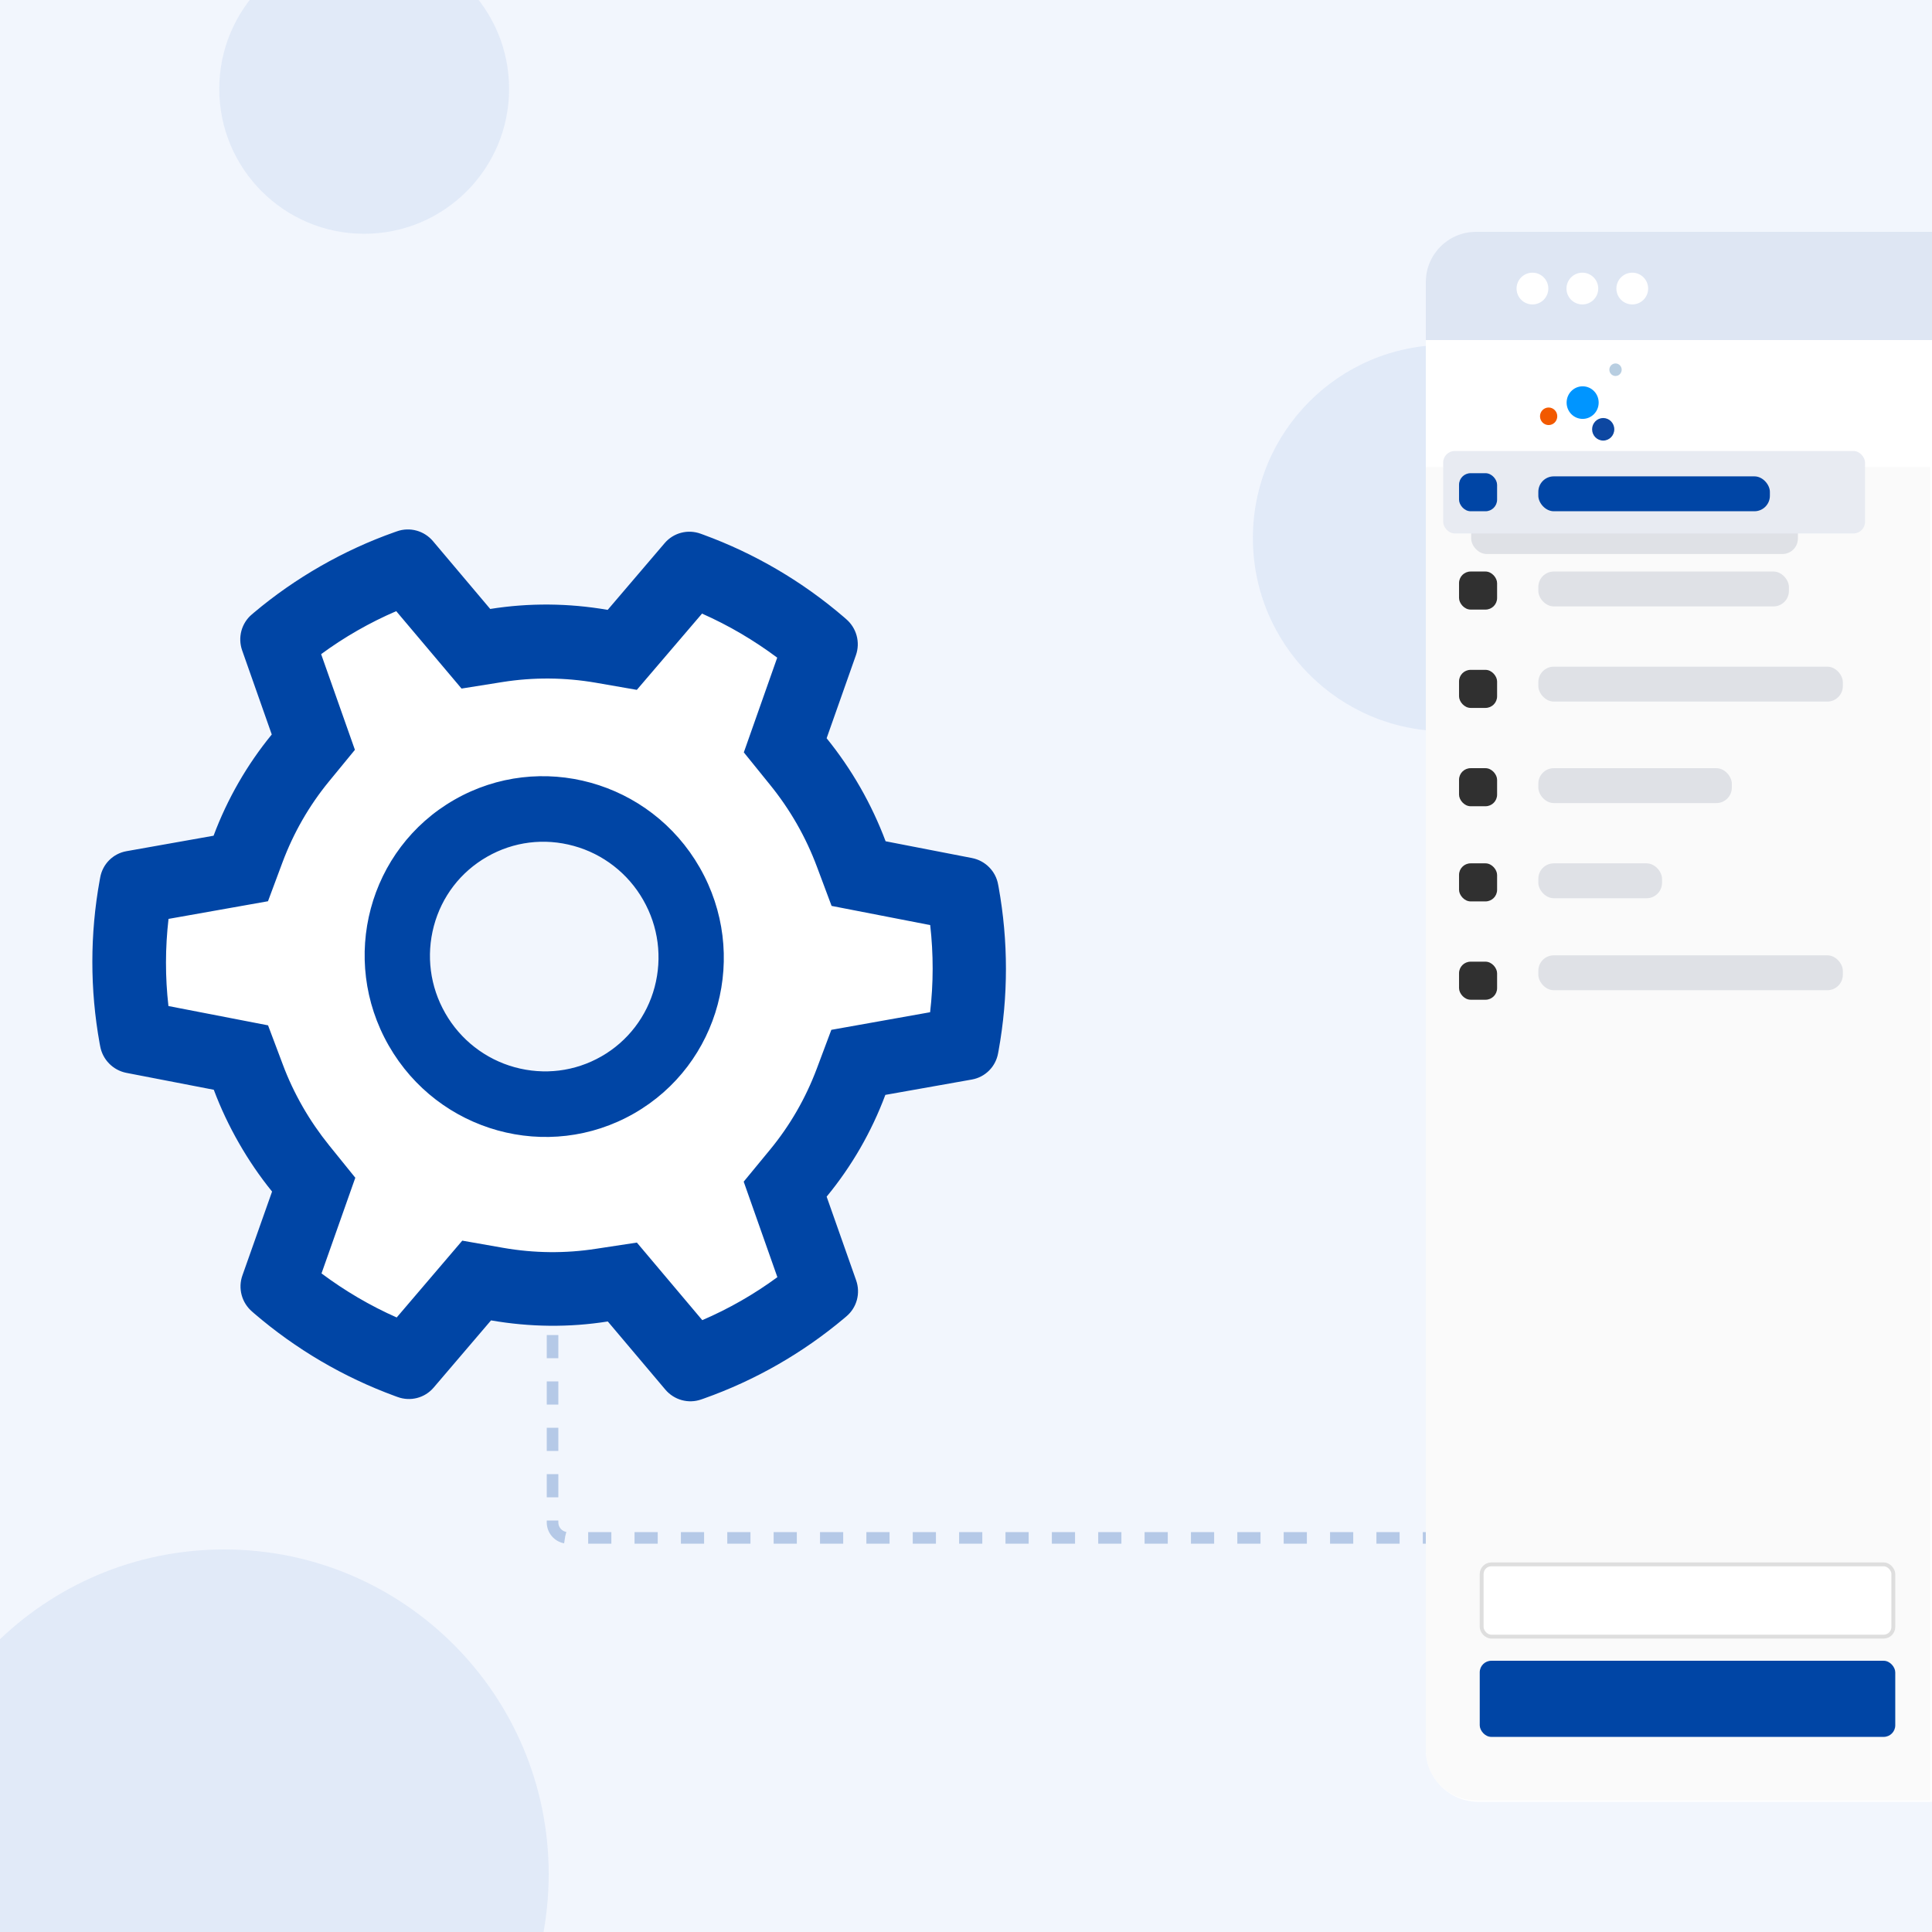 <svg width="500" height="500" viewBox="0 0 500 500" fill="none" xmlns="http://www.w3.org/2000/svg">
<g clip-path="url(#clip0_1322_5023)">
<rect width="500" height="500" fill="#F2F6FD"/>
<path opacity="0.5" d="M58 569C104.392 569 142 531.392 142 485C142 438.608 104.392 401 58 401C11.608 401 -26 438.608 -26 485C-26 531.392 11.608 569 58 569Z" fill="#D1DFF5"/>
<path opacity="0.5" d="M374.25 189.25C401.864 189.25 424.25 166.864 424.25 139.25C424.25 111.636 401.864 89.25 374.25 89.25C346.636 89.25 324.25 111.636 324.25 139.25C324.25 166.864 346.636 189.25 374.25 189.25Z" fill="#D1DFF5"/>
<path opacity="0.5" d="M94.25 60.5C114.961 60.5 131.75 43.711 131.75 23C131.75 2.289 114.961 -14.5 94.25 -14.5C73.539 -14.5 56.75 2.289 56.75 23C56.75 43.711 73.539 60.5 94.25 60.5Z" fill="#D1DFF5"/>
<path opacity="0.25" d="M143 297.5V394C143 396.209 144.791 398 147 398H419" stroke="#0045A5" stroke-width="3" stroke-dasharray="6 6"/>
<g filter="url(#filter0_d_1322_5023)">
<path fill-rule="evenodd" clip-rule="evenodd" d="M362 62.65C362 55.111 368.111 49 375.65 49L997.745 49C1005.28 49 1011.4 55.111 1011.4 62.65V441.663C1011.4 449.201 1005.28 455.313 997.745 455.313H375.65C368.111 455.313 362 449.201 362 441.663V62.65Z" fill="white"/>
<circle cx="399.578" cy="420.083" r="25.835" fill="#0045A5"/>
<path d="M407.718 408.733C407.598 408.733 407.478 408.701 407.373 408.637C404.491 407.068 402 406.402 399.013 406.402C396.042 406.402 393.22 407.147 390.654 408.637C390.294 408.843 389.843 408.701 389.633 408.32C389.438 407.94 389.573 407.448 389.933 407.242C392.725 405.641 395.787 404.817 399.013 404.817C402.21 404.817 405.002 405.562 408.063 407.226C408.439 407.433 408.574 407.908 408.379 408.289C408.243 408.574 407.988 408.733 407.718 408.733ZM386.241 417.055C386.091 417.055 385.941 417.008 385.806 416.913C385.461 416.659 385.386 416.168 385.626 415.803C387.112 413.584 389.003 411.84 391.254 410.619C395.967 408.051 402 408.035 406.728 410.603C408.979 411.824 410.87 413.552 412.356 415.756C412.596 416.104 412.521 416.612 412.176 416.865C411.83 417.119 411.365 417.04 411.125 416.675C409.774 414.677 408.063 413.108 406.037 412.014C401.73 409.684 396.222 409.684 391.93 412.03C389.888 413.14 388.178 414.725 386.827 416.723C386.707 416.944 386.482 417.055 386.241 417.055ZM395.622 436.19C395.426 436.19 395.231 436.111 395.096 435.953C393.791 434.573 393.085 433.686 392.08 431.767C391.044 429.817 390.504 427.439 390.504 424.887C390.504 420.179 394.316 416.342 398.998 416.342C403.681 416.342 407.493 420.179 407.493 424.887C407.493 425.331 407.163 425.68 406.743 425.68C406.322 425.68 405.992 425.331 405.992 424.887C405.992 421.05 402.856 417.927 398.998 417.927C395.141 417.927 392.005 421.05 392.005 424.887C392.005 427.17 392.485 429.278 393.4 430.99C394.361 432.814 395.021 433.59 396.177 434.827C396.462 435.144 396.462 435.635 396.177 435.953C396.012 436.111 395.817 436.19 395.622 436.19ZM406.382 433.257C404.596 433.257 403.021 432.782 401.73 431.847C399.494 430.245 398.158 427.645 398.158 424.887C398.158 424.443 398.488 424.094 398.908 424.094C399.329 424.094 399.659 424.443 399.659 424.887C399.659 427.122 400.739 429.231 402.57 430.531C403.636 431.292 404.882 431.656 406.382 431.656C406.743 431.656 407.343 431.609 407.943 431.498C408.349 431.418 408.739 431.704 408.814 432.148C408.889 432.576 408.619 432.988 408.198 433.067C407.343 433.242 406.593 433.257 406.382 433.257ZM403.366 436.523C403.306 436.523 403.231 436.507 403.171 436.492C400.784 435.794 399.224 434.859 397.588 433.162C395.487 430.959 394.331 428.026 394.331 424.887C394.331 422.319 396.402 420.226 398.953 420.226C401.505 420.226 403.576 422.319 403.576 424.887C403.576 426.583 404.972 427.962 406.698 427.962C408.424 427.962 409.819 426.583 409.819 424.887C409.819 418.91 404.942 414.059 398.938 414.059C394.676 414.059 390.774 416.564 389.018 420.448C388.433 421.732 388.133 423.238 388.133 424.887C388.133 426.124 388.238 428.073 389.138 430.61C389.288 431.022 389.093 431.482 388.703 431.625C388.313 431.783 387.877 431.561 387.742 431.165C387.007 429.088 386.647 427.027 386.647 424.887C386.647 422.985 386.992 421.257 387.667 419.751C389.663 415.327 394.091 412.458 398.938 412.458C405.767 412.458 411.32 418.023 411.32 424.871C411.32 427.439 409.249 429.532 406.698 429.532C404.146 429.532 402.075 427.439 402.075 424.871C402.075 423.175 400.679 421.796 398.953 421.796C397.227 421.796 395.832 423.175 395.832 424.871C395.832 427.582 396.822 430.119 398.638 432.021C400.064 433.511 401.43 434.335 403.546 434.954C403.951 435.065 404.176 435.509 404.071 435.921C403.996 436.285 403.681 436.523 403.366 436.523Z" fill="white"/>
<path d="M362 77.312H492.522V454.923H375C367.82 454.923 362 449.103 362 441.923V77.312Z" fill="#FAFAFA"/>
<path d="M362 62C362 54.82 367.82 49 375 49H998.396C1005.58 49 1011.4 54.82 1011.4 62V77.183H362V62Z" fill="#DEE6F3"/>
<circle cx="402.514" cy="63.679" r="4.11" fill="white"/>
<circle cx="389.596" cy="63.679" r="4.11" fill="white"/>
<circle cx="415.431" cy="63.679" r="4.11" fill="white"/>
<rect x="375.955" y="418.804" width="107.537" height="19.701" rx="3" fill="#0045A5"/>
<rect x="376.455" y="393.856" width="106.537" height="18.701" rx="2.5" fill="white"/>
<rect x="376.455" y="393.856" width="106.537" height="18.701" rx="2.5" stroke="#DEDEDE"/>
<g filter="url(#filter1_d_1322_5023)">
<rect x="362" y="76.009" width="649.396" height="32.881" fill="white"/>
</g>
<path d="M402.587 97.41C404.878 97.41 406.735 95.522 406.735 93.193C406.735 90.864 404.878 88.976 402.587 88.976C400.296 88.976 398.438 90.864 398.438 93.193C398.438 95.522 400.296 97.41 402.587 97.41Z" fill="#0095FF"/>
<path d="M411.094 86.303C411.976 86.303 412.69 85.576 412.69 84.681C412.69 83.785 411.976 83.059 411.094 83.059C410.213 83.059 409.499 83.785 409.499 84.681C409.499 85.576 410.213 86.303 411.094 86.303Z" fill="#B8CEE1"/>
<path d="M407.906 103.022C409.493 103.022 410.778 101.715 410.778 100.102C410.778 98.49 409.493 97.183 407.906 97.183C406.32 97.183 405.034 98.49 405.034 100.102C405.034 101.715 406.32 103.022 407.906 103.022Z" fill="#0D47A1"/>
<path d="M393.786 99.006C395.02 99.006 396.02 97.989 396.02 96.735C396.02 95.481 395.02 94.464 393.786 94.464C392.552 94.464 391.552 95.481 391.552 96.735C391.552 97.989 392.552 99.006 393.786 99.006Z" fill="#F25900"/>
<rect x="373.743" y="122.982" width="84.551" height="9.395" rx="4" fill="#DFE1E6"/>
</g>
<rect x="398.119" y="147.909" width="64.851" height="9.03" rx="4" fill="#DFE1E6"/>
<rect x="398.119" y="172.536" width="78.806" height="9.03" rx="4" fill="#DFE1E6"/>
<rect x="398.119" y="198.805" width="50.075" height="9.03" rx="4" fill="#DFE1E6"/>
<rect x="398.119" y="247.237" width="78.806" height="9.03" rx="4" fill="#DFE1E6"/>
<rect x="398.119" y="223.432" width="32.015" height="9.03" rx="4" fill="#DFE1E6"/>
<rect x="373.492" y="116.715" width="109.179" height="21.343" rx="3" fill="#E8EBF2"/>
<rect x="377.597" y="122.462" width="9.851" height="9.851" rx="3" fill="#0045A5"/>
<rect x="398.119" y="123.282" width="59.925" height="9.03" rx="4" fill="#0045A5"/>
<rect x="377.597" y="173.357" width="9.851" height="9.851" rx="3" fill="#303030"/>
<rect x="377.597" y="147.909" width="9.851" height="9.851" rx="3" fill="#303030"/>
<rect x="377.597" y="223.432" width="9.851" height="9.851" rx="3" fill="#303030"/>
<rect x="377.597" y="198.805" width="9.851" height="9.851" rx="3" fill="#303030"/>
<rect x="377.597" y="248.879" width="9.851" height="9.851" rx="3" fill="#303030"/>
<path fill-rule="evenodd" clip-rule="evenodd" d="M142.675 342.647C193.257 342.647 234.261 301.643 234.261 251.062C234.261 200.48 193.257 159.476 142.675 159.476C92.094 159.476 51.09 200.48 51.09 251.062C51.09 301.643 92.094 342.647 142.675 342.647ZM141.269 282.726C161.557 282.726 178.004 266.28 178.004 245.992C178.004 225.704 161.557 209.258 141.269 209.258C120.981 209.258 104.535 225.704 104.535 245.992C104.535 266.28 120.981 282.726 141.269 282.726Z" fill="white"/>
<path d="M251.567 222.062L229.196 217.718C227.396 212.93 225.2 208.246 222.638 203.771C220.077 199.296 217.149 195.031 213.932 191.054L221.514 169.564C222.085 167.941 222.149 166.179 221.699 164.512C221.248 162.844 220.304 161.349 218.992 160.227L218.443 159.745C207.665 150.481 195.322 143.239 182.011 138.37L181.322 138.121C179.707 137.531 177.956 137.445 176.3 137.874C174.643 138.303 173.159 139.227 172.042 140.524L157.269 157.832C147.161 156.084 136.94 155.994 126.867 157.596L112.054 140.045C110.938 138.725 109.452 137.773 107.792 137.318C106.132 136.862 104.377 136.924 102.761 137.494L102.078 137.732C88.924 142.383 76.394 149.556 65.723 158.544L65.171 159.013C63.861 160.118 62.92 161.6 62.472 163.262C62.025 164.924 62.092 166.687 62.666 168.318L70.33 190.084C63.915 197.922 58.829 206.772 55.273 216.282L32.705 220.29C31.018 220.592 29.468 221.403 28.258 222.615C27.049 223.827 26.238 225.383 25.933 227.076L25.799 227.796C23.271 241.742 23.266 256.05 25.785 270.036L25.922 270.753C26.544 274.226 29.239 276.971 32.697 277.655L55.33 282.032C57.103 286.774 59.296 291.399 61.818 295.805C64.353 300.234 67.231 304.466 70.409 308.374L62.724 330.107C62.153 331.729 62.088 333.491 62.538 335.159C62.989 336.827 63.933 338.321 65.245 339.444L65.794 339.925C76.588 349.181 88.856 356.399 102.227 361.301L102.916 361.55C104.53 362.14 106.281 362.226 107.938 361.797C109.594 361.368 111.079 360.444 112.195 359.147L127.079 341.714C137.128 343.465 147.304 343.581 157.295 341.996L172.184 359.626C173.299 360.946 174.785 361.897 176.445 362.353C178.105 362.808 179.86 362.747 181.476 362.177L182.16 361.939C195.43 357.236 207.741 350.189 218.515 341.127L219.066 340.658C220.376 339.553 221.318 338.071 221.765 336.409C222.213 334.747 222.145 332.983 221.572 331.353L213.937 309.692C220.42 301.827 225.553 292.928 229.128 283.356L251.533 279.38C253.219 279.078 254.77 278.268 255.979 277.056C257.189 275.843 258 274.288 258.304 272.595L258.438 271.875C260.968 257.84 260.969 243.629 258.452 229.635L258.315 228.917C257.72 225.491 255.025 222.746 251.567 222.062ZM199.256 203.069C201.821 206.225 204.165 209.63 206.212 213.205C208.259 216.78 210.008 220.526 211.43 224.336L215.216 234.449L240.734 239.411C241.59 246.911 241.582 254.478 240.712 261.963L215.149 266.521L211.377 276.582C208.5 284.232 204.451 291.266 199.293 297.526L192.469 305.812L201.185 330.529C195.15 334.964 188.63 338.696 181.75 341.655L164.822 321.578L154.265 323.181C146.322 324.42 138.23 324.337 130.236 322.941L119.636 321.077L102.665 340.96C95.754 337.903 89.246 334.065 83.206 329.56L91.952 304.8L85.184 296.424C82.668 293.302 80.337 289.92 78.33 286.414C76.309 282.885 74.564 279.199 73.168 275.435L69.372 265.357L43.592 260.362C42.73 252.863 42.751 245.317 43.614 237.81L69.354 233.242L73.113 223.158C75.957 215.558 79.983 208.537 85.073 202.316L91.851 194.056L83.109 169.293C89.111 164.877 95.674 161.121 102.544 158.168L119.445 178.198L130.045 176.51C138.033 175.244 146.171 175.302 154.224 176.694L164.81 178.535L181.684 158.8C188.595 161.856 195.104 165.695 201.143 170.2L192.501 194.717L199.256 203.069ZM117.608 206.966C95.383 219.689 87.771 248.179 100.606 270.599C113.44 293.019 141.863 300.881 164.087 288.158C186.312 275.435 193.924 246.945 181.089 224.525C168.255 202.105 139.832 194.243 117.608 206.966ZM169.414 255.463C168.415 259.226 166.683 262.747 164.318 265.825C161.954 268.902 159.003 271.475 155.637 273.396C148.8 277.309 140.83 278.289 133.197 276.197C129.443 275.164 125.924 273.398 122.842 271C119.76 268.601 117.176 265.618 115.239 262.222C111.291 255.325 110.256 247.312 112.281 239.66C114.329 231.995 119.222 225.642 126.058 221.728C132.895 217.814 140.852 216.812 148.498 218.927C152.252 219.959 155.771 221.726 158.853 224.124C161.935 226.522 164.519 229.505 166.456 232.902C170.404 239.798 171.439 247.811 169.414 255.463Z" fill="white"/>
<rect x="77.389" y="165.05" width="32.971" height="25.644" transform="rotate(-24.831 77.389 165.05)" fill="white"/>
<rect x="182.07" y="149.615" width="32.971" height="25.644" transform="rotate(30.198 182.07 149.615)" fill="white"/>
<rect x="210.567" y="334.119" width="32.971" height="25.644" transform="rotate(155.17 210.567 334.119)" fill="white"/>
<rect x="105.886" y="349.553" width="32.971" height="25.644" transform="rotate(-149.802 105.886 349.553)" fill="white"/>
<rect x="37.288" y="264.661" width="34.451" height="26.795" transform="rotate(-90 37.288 264.661)" fill="white"/>
<rect x="220.459" y="268.324" width="34.451" height="26.795" transform="rotate(-90 220.459 268.324)" fill="white"/>
<path d="M251.567 222.062L229.196 217.718C227.396 212.93 225.2 208.246 222.638 203.771C220.077 199.296 217.149 195.031 213.932 191.054L221.514 169.564C222.085 167.941 222.149 166.179 221.699 164.512C221.248 162.844 220.304 161.349 218.992 160.227L218.443 159.745C207.665 150.481 195.322 143.239 182.011 138.37L181.322 138.121C179.707 137.531 177.956 137.445 176.3 137.874C174.643 138.303 173.159 139.227 172.042 140.524L157.269 157.832C147.161 156.084 136.94 155.994 126.867 157.596L112.054 140.045C110.938 138.725 109.452 137.773 107.792 137.318C106.132 136.862 104.377 136.924 102.761 137.494L102.078 137.732C88.924 142.383 76.394 149.556 65.723 158.544L65.171 159.013C63.861 160.118 62.92 161.6 62.472 163.262C62.025 164.924 62.092 166.687 62.666 168.318L70.33 190.084C63.915 197.922 58.829 206.772 55.273 216.282L32.705 220.29C31.018 220.592 29.468 221.403 28.258 222.615C27.049 223.827 26.238 225.383 25.933 227.076L25.799 227.796C23.271 241.742 23.266 256.05 25.785 270.036L25.922 270.753C26.544 274.226 29.239 276.971 32.697 277.655L55.33 282.032C57.103 286.774 59.296 291.399 61.818 295.805C64.353 300.234 67.231 304.466 70.409 308.374L62.724 330.107C62.153 331.729 62.088 333.491 62.538 335.159C62.989 336.827 63.933 338.321 65.245 339.444L65.794 339.925C76.588 349.181 88.856 356.399 102.227 361.301L102.916 361.55C104.53 362.14 106.281 362.226 107.938 361.797C109.594 361.368 111.079 360.444 112.195 359.147L127.079 341.714C137.128 343.465 147.304 343.581 157.295 341.996L172.184 359.626C173.299 360.946 174.785 361.897 176.445 362.353C178.105 362.808 179.86 362.747 181.476 362.177L182.16 361.939C195.43 357.236 207.741 350.189 218.515 341.127L219.066 340.658C220.376 339.553 221.318 338.071 221.765 336.409C222.213 334.747 222.145 332.983 221.572 331.353L213.937 309.692C220.42 301.827 225.553 292.928 229.128 283.356L251.533 279.38C253.219 279.078 254.77 278.268 255.979 277.056C257.189 275.843 258 274.288 258.304 272.595L258.438 271.875C260.968 257.84 260.969 243.629 258.452 229.635L258.315 228.917C257.72 225.491 255.025 222.746 251.567 222.062ZM199.256 203.069C201.821 206.225 204.165 209.63 206.212 213.205C208.259 216.78 210.008 220.526 211.43 224.336L215.216 234.449L240.734 239.411C241.59 246.911 241.582 254.478 240.712 261.963L215.149 266.521L211.377 276.582C208.5 284.232 204.451 291.266 199.293 297.526L192.469 305.812L201.185 330.529C195.15 334.964 188.63 338.696 181.75 341.655L164.822 321.578L154.265 323.181C146.322 324.42 138.23 324.337 130.236 322.941L119.636 321.077L102.665 340.96C95.754 337.903 89.246 334.065 83.206 329.56L91.952 304.8L85.184 296.424C82.668 293.302 80.337 289.92 78.33 286.414C76.309 282.885 74.564 279.199 73.168 275.435L69.372 265.357L43.592 260.362C42.73 252.863 42.751 245.317 43.614 237.81L69.354 233.242L73.113 223.158C75.957 215.558 79.983 208.537 85.073 202.316L91.851 194.056L83.109 169.293C89.111 164.877 95.674 161.121 102.544 158.168L119.445 178.198L130.045 176.51C138.033 175.244 146.171 175.302 154.224 176.694L164.81 178.535L181.684 158.8C188.595 161.856 195.104 165.695 201.143 170.2L192.501 194.717L199.256 203.069ZM117.608 206.966C95.383 219.689 87.771 248.179 100.606 270.599C113.44 293.019 141.863 300.881 164.087 288.158C186.312 275.435 193.924 246.945 181.089 224.525C168.255 202.105 139.832 194.243 117.608 206.966ZM169.414 255.463C168.415 259.226 166.683 262.747 164.318 265.825C161.954 268.902 159.003 271.475 155.637 273.396C148.8 277.309 140.83 278.289 133.197 276.197C129.443 275.164 125.924 273.398 122.842 271C119.76 268.601 117.176 265.618 115.239 262.222C111.291 255.325 110.256 247.312 112.281 239.66C114.329 231.995 119.222 225.642 126.058 221.728C132.895 217.814 140.852 216.812 148.498 218.927C152.252 219.959 155.771 221.726 158.853 224.124C161.935 226.522 164.519 229.505 166.456 232.902C170.404 239.798 171.439 247.811 169.414 255.463Z" fill="#0045A5"/>
</g>
<defs>
<filter id="filter0_d_1322_5023" x="353" y="44" width="681.396" height="438.312" filterUnits="userSpaceOnUse" color-interpolation-filters="sRGB">
<feFlood flood-opacity="0" result="BackgroundImageFix"/>
<feColorMatrix in="SourceAlpha" type="matrix" values="0 0 0 0 0 0 0 0 0 0 0 0 0 0 0 0 0 0 127 0" result="hardAlpha"/>
<feOffset dx="7" dy="11"/>
<feGaussianBlur stdDeviation="8"/>
<feColorMatrix type="matrix" values="0 0 0 0 0 0 0 0 0 0 0 0 0 0 0 0 0 0 0.07 0"/>
<feBlend mode="normal" in2="BackgroundImageFix" result="effect1_dropShadow_1322_5023"/>
<feBlend mode="normal" in="SourceGraphic" in2="effect1_dropShadow_1322_5023" result="shape"/>
</filter>
<filter id="filter1_d_1322_5023" x="361" y="76.009" width="651.396" height="34.881" filterUnits="userSpaceOnUse" color-interpolation-filters="sRGB">
<feFlood flood-opacity="0" result="BackgroundImageFix"/>
<feColorMatrix in="SourceAlpha" type="matrix" values="0 0 0 0 0 0 0 0 0 0 0 0 0 0 0 0 0 0 127 0" result="hardAlpha"/>
<feMorphology radius="3" operator="erode" in="SourceAlpha" result="effect1_dropShadow_1322_5023"/>
<feOffset dy="1"/>
<feGaussianBlur stdDeviation="2"/>
<feComposite in2="hardAlpha" operator="out"/>
<feColorMatrix type="matrix" values="0 0 0 0 0 0 0 0 0 0 0 0 0 0 0 0 0 0 0.74 0"/>
<feBlend mode="normal" in2="BackgroundImageFix" result="effect1_dropShadow_1322_5023"/>
<feBlend mode="normal" in="SourceGraphic" in2="effect1_dropShadow_1322_5023" result="shape"/>
</filter>
<clipPath id="clip0_1322_5023">
<rect width="500" height="500" fill="white"/>
</clipPath>
</defs>
</svg>
